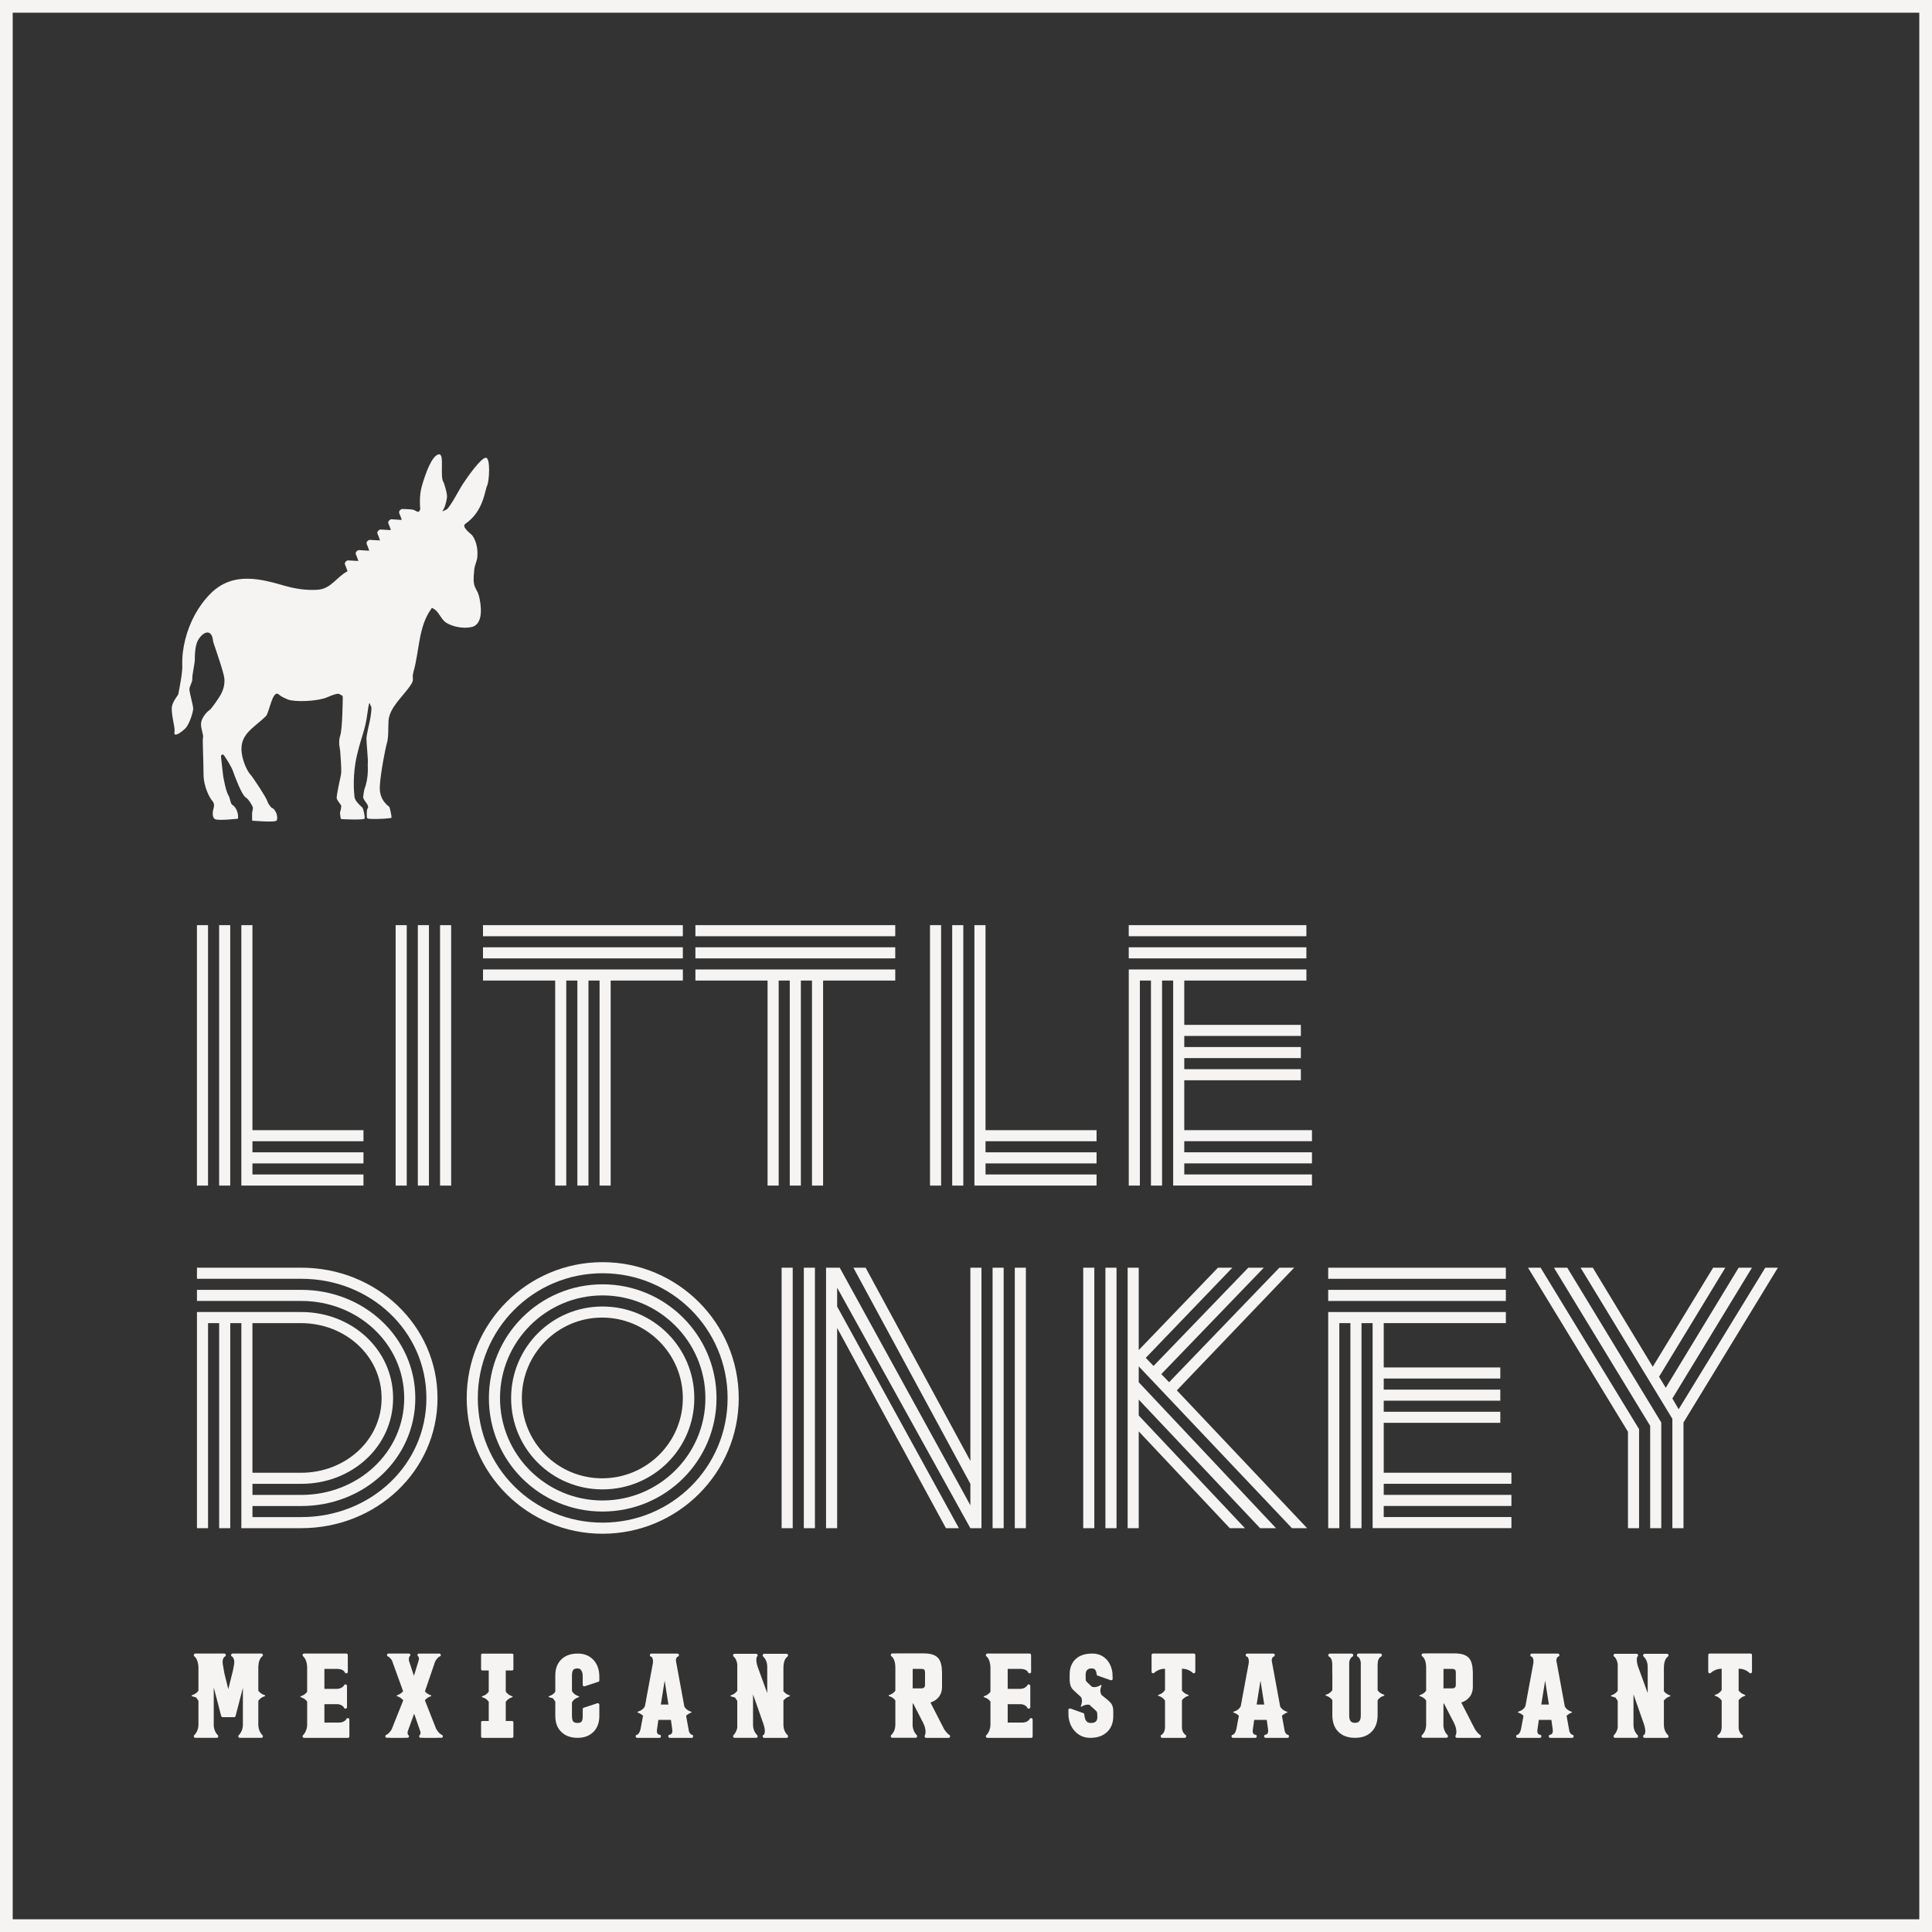 <?xml version="1.0" encoding="UTF-8"?> <svg xmlns="http://www.w3.org/2000/svg" xmlns:xlink="http://www.w3.org/1999/xlink" width="304px" height="304px" viewBox="0 0 304 304"><rect x="0" y="0" width="304" height="304" fill="#333333" stroke="none"/><!-- Generator: Sketch 53 (72520) - https://sketchapp.com --><title>Little Donkey Logo Reversed Setup_pc</title><desc>Created with Sketch.</desc><g id="Page-1" stroke="none" stroke-width="1" fill="none" fill-rule="evenodd"><g id="Little-Donkey" transform="translate(-926, -1407)"><g id="Little-Donkey-Logo-Reversed-Setup_pc" transform="translate(927, 1408)"><rect id="Rectangle" stroke="#F5F4F3" stroke-width="2" x="0" y="0" width="302" height="302"></rect><g id="Group" transform="translate(26, 70)" fill="#F5F4F3" fill-rule="nonzero"><g transform="translate(2.942, 73.83)"><g transform="translate(0.95, 0)" id="Shape"><path d="M0.095,0.742 L1.841,0.742 L1.841,41.723 L0.095,41.723 L0.095,0.742 Z M3.589,0.742 L5.336,0.742 L5.336,41.723 L3.589,41.723 L3.589,0.742 Z M7.084,0.742 L8.83,0.742 L8.83,33.002 L26.3,33.002 L26.3,34.743 L8.83,34.743 L8.83,36.487 L26.3,36.487 L26.3,38.232 L8.83,38.232 L8.83,39.973 L26.3,39.973 L26.3,41.718 L7.084,41.718 L7.084,0.742 L7.084,0.742 Z"></path><path d="M31.362,0.742 L33.108,0.742 L33.108,41.723 L31.362,41.723 L31.362,0.742 Z M34.856,0.742 L36.603,0.742 L36.603,41.723 L34.856,41.723 L34.856,0.742 Z M38.351,0.742 L40.097,0.742 L40.097,41.723 L38.351,41.723 L38.351,0.742 Z"></path><path d="M45.106,0.742 L76.552,0.742 L76.552,2.485 L45.106,2.485 L45.106,0.742 Z M45.106,4.227 L76.552,4.227 L76.552,5.972 L45.106,5.972 L45.106,4.227 Z M63.449,9.46 L61.703,9.46 L61.703,41.722 L59.957,41.722 L59.957,9.46 L58.211,9.46 L58.211,41.722 L56.466,41.722 L56.466,9.46 L45.11,9.46 L45.11,7.715 L76.556,7.715 L76.556,9.46 L65.196,9.46 L65.196,41.722 L63.449,41.722 L63.449,9.46 Z"></path><path d="M78.529,0.742 L109.975,0.742 L109.975,2.485 L78.529,2.485 L78.529,0.742 Z M78.529,4.227 L109.975,4.227 L109.975,5.972 L78.529,5.972 L78.529,4.227 Z M96.87,9.46 L95.124,9.46 L95.124,41.722 L93.378,41.722 L93.378,9.46 L91.633,9.46 L91.633,41.722 L89.887,41.722 L89.887,9.46 L78.531,9.46 L78.531,7.715 L109.977,7.715 L109.977,9.46 L98.621,9.46 L98.621,41.722 L96.874,41.722 L96.874,9.46 L96.87,9.46 Z"></path><path d="M115.444,0.742 L117.19,0.742 L117.19,41.723 L115.444,41.723 L115.444,0.742 Z M118.937,0.742 L120.685,0.742 L120.685,41.723 L118.937,41.723 L118.937,0.742 Z M122.433,0.742 L124.18,0.742 L124.18,33.002 L141.651,33.002 L141.651,34.743 L124.18,34.743 L124.18,36.487 L141.651,36.487 L141.651,38.232 L124.18,38.232 L124.18,39.973 L141.651,39.973 L141.651,41.718 L122.433,41.718 L122.433,0.742 Z"></path><path d="M146.715,0.742 L174.667,0.742 L174.667,2.485 L146.715,2.485 L146.715,0.742 Z M146.715,4.227 L174.667,4.227 L174.667,5.972 L146.715,5.972 L146.715,4.227 Z M153.705,9.46 L151.958,9.46 L151.958,41.722 L150.21,41.722 L150.21,9.46 L148.466,9.46 L148.466,41.722 L146.719,41.722 L146.719,7.715 L174.671,7.715 L174.671,9.46 L155.453,9.46 L155.453,16.435 L173.797,16.435 L173.797,18.175 L155.453,18.175 L155.453,19.92 L173.797,19.92 L173.797,21.661 L155.453,21.661 L155.453,23.406 L173.797,23.406 L173.797,25.151 L155.453,25.151 L155.453,32.998 L175.545,32.998 L175.545,34.739 L155.453,34.739 L155.453,36.483 L175.545,36.483 L175.545,38.228 L155.453,38.228 L155.453,39.969 L175.545,39.969 L175.545,41.714 L153.707,41.714 L153.707,9.46 L153.705,9.46 Z"></path><path d="M7.084,63.364 L5.338,63.364 L5.338,95.629 L3.591,95.629 L3.591,63.364 L1.845,63.364 L1.845,95.629 L0.099,95.629 L0.099,61.617 L16.521,61.617 C24.498,61.617 30.963,67.549 30.963,75.165 C30.963,82.781 24.498,88.65 16.521,88.65 L8.834,88.65 L8.834,90.395 L16.521,90.395 C25.43,90.395 32.709,83.71 32.709,75.163 C32.709,66.616 25.43,59.874 16.521,59.874 L0.099,59.874 L0.099,58.129 L16.521,58.129 C26.421,58.129 34.457,65.627 34.457,75.165 C34.457,84.702 26.421,92.142 16.521,92.142 L8.834,92.142 L8.834,93.883 L16.521,93.883 C27.412,93.883 36.202,85.686 36.202,75.163 C36.202,64.64 27.41,56.387 16.521,56.387 L0.099,56.387 L0.099,54.642 L16.521,54.642 C28.342,54.642 37.95,63.711 37.95,75.163 C37.95,86.614 28.342,95.627 16.521,95.627 L7.086,95.627 L7.086,63.364 L7.084,63.364 Z M8.83,63.364 L8.83,86.91 L16.459,86.91 C23.447,86.91 29.153,81.794 29.153,75.165 C29.153,68.536 23.445,63.364 16.459,63.364 L8.83,63.364 Z"></path><path d="M63.916,53.771 C75.737,53.771 85.347,63.365 85.347,75.167 C85.347,86.968 75.737,96.504 63.916,96.504 C52.095,96.504 42.545,86.968 42.545,75.167 C42.545,63.365 52.095,53.771 63.916,53.771 Z M63.916,94.757 C74.806,94.757 83.597,86.037 83.597,75.165 C83.597,64.292 74.804,55.516 63.916,55.516 C53.027,55.516 44.291,64.294 44.291,75.165 C44.291,86.035 53.025,94.757 63.916,94.757 Z M63.916,57.257 C73.816,57.257 81.851,65.283 81.851,75.165 C81.851,85.046 73.816,93.012 63.916,93.012 C54.016,93.012 46.036,85.046 46.036,75.165 C46.036,65.283 54.016,57.257 63.916,57.257 Z M63.916,91.269 C72.825,91.269 80.104,84.059 80.104,75.165 C80.104,66.27 72.825,59.004 63.916,59.004 C55.006,59.004 47.784,66.27 47.784,75.165 C47.784,84.059 55.006,91.269 63.916,91.269 Z M63.916,60.748 C71.895,60.748 78.358,67.199 78.358,75.165 C78.358,83.131 71.895,89.525 63.916,89.525 C55.936,89.525 49.532,83.131 49.532,75.165 C49.532,67.199 55.936,60.748 63.916,60.748 Z M63.857,87.782 C70.846,87.782 76.552,82.14 76.552,75.165 C76.552,68.19 70.844,62.491 63.857,62.491 C56.871,62.491 51.221,68.192 51.221,75.165 C51.221,82.138 56.869,87.782 63.857,87.782 Z"></path><path d="M92.096,54.644 L93.842,54.644 L93.842,95.631 L92.096,95.631 L92.096,54.644 Z M95.589,54.644 L97.337,54.644 L97.337,95.631 L95.589,95.631 L95.589,54.644 Z M100.832,64.119 L100.832,95.631 L99.086,95.631 L99.086,54.644 L101.241,54.644 L121.796,92.025 L121.796,88.652 L103.393,54.644 L105.314,54.644 L121.796,85.046 L121.796,54.644 L123.542,54.644 L123.542,95.631 L121.796,95.631 L100.832,57.784 L100.832,60.75 L119.992,95.631 L117.952,95.631 L100.832,64.119 Z M125.291,54.644 L127.035,54.644 L127.035,95.631 L125.291,95.631 L125.291,54.644 Z M128.785,54.644 L130.532,54.644 L130.532,95.631 L128.785,95.631 L128.785,54.644 Z"></path><path d="M139.553,54.644 L141.3,54.644 L141.3,95.631 L139.553,95.631 L139.553,54.644 Z M143.046,54.644 L144.794,54.644 L144.794,95.631 L143.046,95.631 L143.046,54.644 Z M154.285,73.943 L174.784,95.629 L172.396,95.629 L148.285,70.164 L148.285,72.664 L169.891,95.629 L167.387,95.629 L148.287,75.396 L148.287,77.896 L165.001,95.629 L162.613,95.629 L148.287,80.397 L148.287,95.629 L146.543,95.629 L146.543,54.642 L148.287,54.642 L148.287,67.605 L160.75,54.642 L163.02,54.642 L149.393,68.827 L150.617,70.105 L165.524,54.642 L167.973,54.642 L151.841,71.384 L153.065,72.662 L170.417,54.642 L172.746,54.642 L154.285,73.943 Z"></path><path d="M178.1,54.644 L206.053,54.644 L206.053,56.389 L178.1,56.389 L178.1,54.644 Z M178.1,58.131 L206.053,58.131 L206.053,59.876 L178.1,59.876 L178.1,58.131 Z M185.089,63.364 L183.341,63.364 L183.341,95.629 L181.594,95.629 L181.594,63.364 L179.85,63.364 L179.85,95.629 L178.102,95.629 L178.102,61.617 L206.055,61.617 L206.055,63.362 L186.837,63.362 L186.837,70.337 L205.181,70.337 L205.181,72.081 L186.837,72.081 L186.837,73.826 L205.181,73.826 L205.181,75.567 L186.837,75.567 L186.837,77.312 L205.181,77.312 L205.181,79.052 L186.837,79.052 L186.837,86.904 L206.929,86.904 L206.929,88.645 L186.837,88.645 L186.837,90.389 L206.929,90.389 L206.929,92.134 L186.837,92.134 L186.837,93.875 L206.929,93.875 L206.929,95.62 L185.091,95.62 L185.091,63.364 L185.089,63.364 Z"></path><path d="M225.267,80.455 L209.542,54.644 L211.524,54.644 L227.017,80.049 L227.017,95.631 L225.269,95.631 L225.269,80.455 L225.267,80.455 Z M228.761,79.525 L213.622,54.642 L215.716,54.642 L230.51,79 L230.51,95.629 L228.763,95.629 L228.763,79.525 L228.761,79.525 Z M232.254,75.223 L233.247,76.911 L246.874,54.644 L248.855,54.644 L234.004,79.002 L234.004,95.631 L232.256,95.631 L232.256,78.423 L217.815,54.646 L219.738,54.646 L229.169,70.228 L238.665,54.646 L240.584,54.646 L230.162,71.794 L231.211,73.539 L242.683,54.644 L244.778,54.644 L232.254,75.223 Z"></path></g><g transform="translate(0, 114.631)"><path d="M0.255,7.433 C0.216,7.422 0.199,7.394 0.199,7.357 C0.199,7.322 0.218,7.297 0.255,7.286 C0.693,7.15 1.036,6.911 1.283,6.565 L1.283,2.994 C1.283,2.44 1.18,1.97 0.977,1.589 C0.87,1.391 0.765,1.251 0.652,1.171 C0.559,1.095 0.532,1.004 0.569,0.893 C0.608,0.783 0.683,0.726 0.8,0.726 L3.414,0.726 L5.341,0.726 C5.469,0.726 5.549,0.79 5.58,0.921 C5.611,1.045 5.564,1.136 5.442,1.198 C5.362,1.243 5.284,1.327 5.21,1.461 C5.082,1.707 5.051,2.034 5.119,2.44 L5.341,3.695 C5.352,3.734 5.358,3.767 5.358,3.798 L5.358,3.81 L5.979,6.333 L6.73,3.316 L6.888,2.44 C6.954,2.034 6.921,1.704 6.785,1.449 C6.717,1.321 6.643,1.237 6.563,1.198 C6.444,1.138 6.399,1.047 6.425,0.921 C6.456,0.792 6.536,0.726 6.666,0.726 L8.591,0.726 L8.6,0.726 L11.165,0.726 C11.288,0.726 11.37,0.783 11.407,0.893 C11.446,1.012 11.413,1.101 11.313,1.171 C10.949,1.455 10.745,1.995 10.704,2.788 L10.704,6.563 C10.938,6.901 11.282,7.144 11.732,7.284 C11.769,7.295 11.786,7.322 11.786,7.355 C11.786,7.394 11.767,7.42 11.732,7.431 C11.292,7.567 10.951,7.81 10.704,8.16 L10.704,12.065 C10.745,12.665 10.951,13.155 11.313,13.534 C11.387,13.582 11.426,13.652 11.426,13.738 C11.426,13.905 11.343,13.989 11.175,13.989 L7.804,13.989 C7.694,13.989 7.616,13.936 7.573,13.829 C7.53,13.726 7.551,13.635 7.637,13.563 C8.065,13.108 8.277,12.551 8.277,11.89 L8.277,6.118 L7.127,10.546 C7.096,10.67 7.016,10.732 6.888,10.732 L5.099,10.732 C4.977,10.732 4.897,10.672 4.858,10.546 L3.69,6.042 L3.69,12.129 C3.745,12.702 3.947,13.173 4.294,13.534 C4.368,13.582 4.405,13.652 4.405,13.738 C4.405,13.905 4.321,13.989 4.155,13.989 L0.8,13.989 C0.689,13.989 0.611,13.936 0.569,13.829 C0.532,13.726 0.553,13.635 0.633,13.563 C1.067,13.108 1.283,12.551 1.283,11.89 L1.283,8.152 C1.042,7.806 0.919,7.635 0.919,7.635 C0.919,7.635 0.699,7.569 0.255,7.433 Z" id="Path"></path><path d="M17.378,7.589 C17.339,7.577 17.323,7.554 17.323,7.517 C17.323,7.48 17.341,7.456 17.378,7.441 C17.804,7.309 18.14,7.076 18.388,6.751 L18.388,2.994 C18.388,2.44 18.288,1.97 18.092,1.589 C17.981,1.391 17.874,1.251 17.769,1.171 C17.675,1.095 17.648,1.004 17.685,0.893 C17.722,0.783 17.8,0.726 17.917,0.726 L24.539,0.726 C24.699,0.726 24.781,0.81 24.781,0.977 L24.789,3.596 C24.789,3.728 24.722,3.808 24.586,3.835 C24.567,3.843 24.551,3.843 24.541,3.843 C24.434,3.843 24.36,3.794 24.32,3.695 C24.14,3.345 23.751,3.157 23.152,3.134 L21.103,3.134 L21.103,6.287 L23.103,6.287 C23.455,6.26 23.743,6.159 23.965,5.98 C24.082,5.889 24.156,5.805 24.187,5.733 C24.242,5.609 24.335,5.558 24.465,5.585 C24.594,5.617 24.66,5.7 24.66,5.832 L24.66,9.145 C24.66,9.281 24.596,9.361 24.465,9.384 C24.446,9.392 24.427,9.396 24.411,9.396 C24.304,9.396 24.23,9.347 24.189,9.248 C24.041,8.953 23.726,8.766 23.243,8.69 L21.103,8.69 L21.103,11.585 L23.512,11.585 C23.85,11.554 24.129,11.453 24.345,11.282 C24.458,11.187 24.528,11.103 24.559,11.031 C24.613,10.911 24.707,10.86 24.837,10.892 C24.966,10.919 25.032,10.998 25.032,11.134 L25.032,13.742 C25.032,13.909 24.952,13.992 24.79,13.992 L17.919,13.992 C17.806,13.992 17.728,13.94 17.687,13.833 C17.644,13.73 17.664,13.639 17.751,13.567 C17.845,13.479 17.952,13.332 18.076,13.122 C18.284,12.739 18.39,12.329 18.39,11.892 L18.39,8.284 C18.148,7.95 17.81,7.717 17.378,7.589 Z" id="Path"></path><path d="M39.274,1.171 C39.019,1.282 38.776,1.538 38.542,1.939 L36.921,6.675 C37.174,6.971 37.489,7.181 37.865,7.293 C37.902,7.309 37.919,7.332 37.919,7.369 C37.919,7.406 37.9,7.429 37.865,7.441 C37.495,7.556 37.176,7.763 36.911,8.07 L38.661,12.518 C38.92,13.007 39.223,13.338 39.57,13.52 C39.68,13.551 39.735,13.623 39.735,13.74 C39.735,13.899 39.659,13.979 39.505,13.979 L38.92,13.979 C38.879,13.987 38.863,13.99 38.875,13.99 L36.717,13.99 C36.691,13.99 36.668,13.987 36.643,13.979 L36.255,13.979 C36.137,13.979 36.059,13.926 36.024,13.816 C35.991,13.701 36.024,13.614 36.117,13.546 C36.129,13.546 36.15,13.511 36.181,13.443 C36.218,13.343 36.232,13.223 36.226,13.075 L35.226,10.188 L34.206,12.992 C34.175,13.279 34.21,13.47 34.309,13.553 C34.403,13.617 34.432,13.701 34.403,13.816 C34.369,13.926 34.294,13.979 34.171,13.979 L33.745,13.979 C33.719,13.987 33.696,13.99 33.671,13.99 L31.512,13.99 C31.524,13.99 31.509,13.987 31.468,13.979 L30.931,13.979 C30.802,13.979 30.724,13.915 30.699,13.785 C30.674,13.664 30.72,13.577 30.837,13.526 C31.133,13.39 31.415,13.105 31.682,12.665 L33.507,8.09 C33.254,7.775 32.929,7.556 32.534,7.433 C32.497,7.422 32.48,7.398 32.48,7.369 C32.48,7.328 32.499,7.297 32.534,7.286 C32.904,7.175 33.223,6.963 33.488,6.656 L31.719,1.772 C31.503,1.465 31.293,1.263 31.09,1.171 C30.977,1.115 30.936,1.031 30.962,0.913 C30.985,0.788 31.059,0.726 31.184,0.726 L34.397,0.726 C34.508,0.726 34.582,0.783 34.619,0.893 C34.65,1.004 34.615,1.092 34.515,1.152 L34.525,1.152 C34.5,1.152 34.471,1.2 34.432,1.299 C34.383,1.447 34.373,1.634 34.404,1.853 L35.191,4.233 L35.977,1.672 C35.985,1.389 35.936,1.214 35.839,1.146 C35.753,1.078 35.724,0.991 35.755,0.884 C35.798,0.781 35.874,0.728 35.977,0.728 L39.182,0.728 C39.305,0.728 39.383,0.788 39.414,0.915 C39.437,1.035 39.391,1.123 39.274,1.171 Z" id="Path"></path><path d="M49.637,3.392 L49.637,6.72 C49.878,7.066 50.221,7.309 50.665,7.453 C50.704,7.464 50.721,7.488 50.721,7.517 C50.721,7.558 50.702,7.585 50.665,7.589 C50.227,7.725 49.884,7.967 49.637,8.321 L49.637,11.335 L50.61,11.335 C50.764,11.335 50.842,11.414 50.842,11.566 L50.842,13.759 C50.842,13.915 50.764,13.99 50.61,13.99 L45.988,13.99 C45.834,13.99 45.756,13.915 45.756,13.759 L45.756,11.566 C45.756,11.414 45.834,11.335 45.988,11.335 L46.961,11.335 L46.961,8.309 C46.72,7.964 46.377,7.725 45.933,7.589 C45.895,7.577 45.877,7.554 45.877,7.517 C45.877,7.48 45.897,7.456 45.933,7.441 C46.379,7.309 46.72,7.066 46.961,6.72 L46.961,3.392 L45.988,3.392 C45.834,3.392 45.756,3.312 45.756,3.153 L45.756,0.967 C45.756,0.816 45.834,0.736 45.988,0.736 L50.61,0.736 C50.764,0.736 50.842,0.816 50.842,0.967 L50.842,3.153 C50.842,3.312 50.764,3.392 50.61,3.392 L49.637,3.392 L49.637,3.392 Z" id="Path"></path><path d="M56.433,7.581 C56.396,7.569 56.378,7.546 56.378,7.517 C56.378,7.478 56.398,7.456 56.433,7.441 C56.867,7.309 57.2,7.07 57.435,6.732 L57.435,4.159 C57.435,3.1 57.749,2.265 58.379,1.655 C59.008,1.037 59.868,0.728 60.954,0.728 C61.991,0.728 62.818,1.062 63.435,1.727 C64.052,2.387 64.364,3.271 64.364,4.383 L64.364,4.944 C64.364,5.059 64.311,5.131 64.206,5.168 L62.065,5.869 C61.985,5.896 61.911,5.885 61.843,5.842 C61.781,5.793 61.75,5.727 61.75,5.648 L61.75,4.323 C61.75,3.928 61.68,3.621 61.538,3.396 C61.396,3.176 61.201,3.066 60.954,3.066 C60.633,3.066 60.407,3.134 60.277,3.277 C60.129,3.437 60.055,3.744 60.055,4.2 L60.055,6.598 C60.242,6.996 60.602,7.282 61.139,7.449 C61.178,7.453 61.195,7.476 61.195,7.513 C61.195,7.55 61.176,7.573 61.139,7.585 C60.604,7.752 60.242,8.035 60.055,8.438 L60.055,10.509 C60.055,10.963 60.129,11.276 60.277,11.441 C60.405,11.573 60.633,11.643 60.954,11.643 C61.226,11.643 61.419,11.583 61.538,11.461 C61.68,11.305 61.75,11.028 61.75,10.625 L61.75,9.479 C61.75,9.361 61.802,9.285 61.908,9.248 L64.048,8.546 C64.128,8.519 64.202,8.535 64.27,8.585 C64.33,8.634 64.364,8.7 64.364,8.78 L64.364,10.563 C64.364,11.599 64.054,12.43 63.435,13.052 C62.816,13.674 61.991,13.985 60.954,13.985 C59.866,13.985 59.008,13.678 58.379,13.058 C57.749,12.448 57.435,11.616 57.435,10.561 L57.435,8.288 C57.2,7.946 57.081,7.779 57.081,7.779 C57.081,7.779 56.865,7.717 56.433,7.581 Z" id="Path"></path><path d="M70.334,13.99 C70.179,13.99 70.097,13.915 70.083,13.759 C70.077,13.604 70.148,13.52 70.295,13.501 C70.35,13.501 70.428,13.445 70.527,13.334 C70.694,13.139 70.811,12.848 70.879,12.454 C70.918,12.263 71.037,11.614 71.241,10.515 C70.988,10.272 70.714,10.109 70.418,10.021 C70.379,10.009 70.362,9.986 70.362,9.949 C70.362,9.912 70.381,9.889 70.418,9.873 C70.967,9.706 71.341,9.419 71.537,9.005 C71.551,8.937 71.572,8.822 71.601,8.663 C71.627,8.523 71.648,8.409 71.667,8.329 C71.704,8.102 71.734,7.923 71.759,7.795 L72.796,2.209 C72.827,1.843 72.79,1.571 72.685,1.385 C72.629,1.278 72.572,1.226 72.518,1.218 C72.37,1.187 72.302,1.097 72.316,0.948 C72.335,0.804 72.417,0.728 72.565,0.728 L76.642,0.728 C76.79,0.728 76.87,0.804 76.883,0.948 C76.895,1.095 76.829,1.187 76.681,1.218 C76.655,1.218 76.615,1.253 76.56,1.321 C76.474,1.432 76.422,1.591 76.402,1.803 L77.745,9.081 C77.967,9.464 78.327,9.73 78.822,9.885 C78.859,9.889 78.876,9.912 78.876,9.949 C78.876,9.99 78.857,10.017 78.822,10.021 C78.547,10.109 78.281,10.272 78.014,10.515 L78.467,12.992 C78.59,13.279 78.738,13.45 78.903,13.501 C79.051,13.513 79.125,13.592 79.125,13.74 C79.125,13.907 79.045,13.99 78.886,13.99 L75.466,13.99 C75.305,13.99 75.223,13.911 75.215,13.751 C75.215,13.588 75.293,13.505 75.447,13.501 C75.577,13.462 75.669,13.41 75.727,13.342 C75.838,13.202 75.873,12.976 75.838,12.677 C75.832,12.665 75.828,12.646 75.828,12.632 C75.828,12.613 75.828,12.601 75.828,12.594 L75.626,11.16 L73.653,11.16 L73.421,12.807 C73.407,13.054 73.448,13.237 73.542,13.353 C73.616,13.437 73.705,13.485 73.812,13.501 C73.972,13.501 74.052,13.581 74.052,13.74 C74.052,13.907 73.972,13.99 73.812,13.99 L70.334,13.99 L70.334,13.99 Z M74.641,4.981 L74.038,8.752 L75.233,8.752 L74.641,4.981 Z" id="Shape"></path><path d="M85.041,7.453 C85.01,7.441 84.997,7.414 84.997,7.377 C84.997,7.342 85.012,7.317 85.041,7.305 C85.487,7.169 85.828,6.926 86.069,6.572 L86.069,2.384 C85.97,1.81 85.783,1.42 85.505,1.21 C85.411,1.134 85.384,1.043 85.421,0.932 C85.458,0.818 85.536,0.765 85.653,0.765 L89.023,0.765 C89.142,0.765 89.218,0.818 89.255,0.921 C89.292,1.031 89.267,1.125 89.181,1.198 C89.142,1.198 89.109,1.309 89.078,1.525 C89.041,1.843 89.099,2.253 89.255,2.755 L90.783,6.944 L90.783,2.856 C90.783,2.15 90.567,1.597 90.135,1.191 C90.055,1.115 90.035,1.027 90.08,0.921 C90.121,0.818 90.201,0.765 90.31,0.765 L93.813,0.765 C93.931,0.765 94.007,0.818 94.044,0.932 C94.081,1.051 94.05,1.14 93.951,1.21 C93.536,1.529 93.33,2.133 93.33,3.021 L93.33,6.656 C93.585,6.963 93.908,7.181 94.303,7.305 C94.342,7.317 94.358,7.344 94.358,7.377 C94.358,7.416 94.34,7.441 94.303,7.453 C93.914,7.573 93.591,7.795 93.33,8.109 L93.33,11.9 C93.33,12.56 93.536,13.106 93.951,13.536 C94.025,13.584 94.062,13.656 94.062,13.751 C94.062,13.911 93.98,13.99 93.813,13.99 L90.31,13.99 C90.175,13.99 90.096,13.926 90.07,13.796 C90.037,13.668 90.086,13.573 90.208,13.518 C90.269,13.518 90.325,13.415 90.376,13.211 C90.45,12.904 90.397,12.471 90.218,11.917 C90.218,11.929 90.21,11.91 90.199,11.853 L88.548,7.144 L88.548,11.898 C88.548,12.559 88.755,13.105 89.169,13.534 C89.237,13.582 89.27,13.654 89.27,13.75 C89.27,13.909 89.191,13.989 89.031,13.989 L85.651,13.989 C85.538,13.989 85.464,13.936 85.429,13.829 C85.386,13.726 85.403,13.635 85.483,13.563 C85.779,13.248 85.974,12.862 86.067,12.405 L86.067,8.17 C85.832,7.824 85.715,7.649 85.715,7.649 C85.715,7.649 85.491,7.589 85.041,7.453 Z" id="Path"></path><path d="M118.652,12.685 C118.91,13.06 119.163,13.338 119.411,13.52 C119.51,13.561 119.558,13.635 119.558,13.74 C119.558,13.907 119.475,13.99 119.309,13.99 L115.787,13.99 C115.695,13.99 115.623,13.95 115.575,13.87 C115.532,13.783 115.532,13.703 115.575,13.619 C115.643,13.499 115.684,13.324 115.695,13.093 C115.707,12.646 115.577,12.149 115.306,11.605 L115.065,11.142 L113.749,8.593 L113.665,8.593 L113.656,12.125 C113.718,12.691 113.922,13.157 114.267,13.522 C114.335,13.571 114.37,13.641 114.37,13.734 C114.37,13.893 114.288,13.973 114.129,13.973 L110.47,13.973 C110.357,13.973 110.279,13.921 110.238,13.818 C110.195,13.711 110.215,13.619 110.303,13.547 C110.729,13.122 110.941,12.564 110.941,11.875 L110.941,8.1 C110.7,7.773 110.363,7.546 109.931,7.416 C109.9,7.404 109.884,7.377 109.884,7.344 C109.884,7.305 109.902,7.28 109.931,7.268 C110.357,7.14 110.694,6.907 110.941,6.574 L110.941,2.976 C110.941,2.088 110.735,1.48 110.322,1.154 C110.229,1.082 110.201,0.987 110.238,0.876 C110.275,0.765 110.353,0.709 110.47,0.709 L111.172,0.709 C111.209,0.705 111.221,0.701 111.209,0.701 L115.435,0.701 C116.528,0.701 117.287,0.959 117.713,1.474 C118.074,1.904 118.262,2.624 118.288,3.648 C118.295,3.747 118.295,4.416 118.288,5.648 L118.288,5.97 C118.288,6.604 118.109,7.144 117.752,7.587 C117.431,7.981 117.001,8.263 116.464,8.43 L117.957,11.333 L117.957,11.344 L118.652,12.685 Z M115.614,3.714 C115.614,3.512 115.575,3.369 115.501,3.289 C115.415,3.19 115.252,3.141 115.01,3.141 L113.675,3.141 L113.665,6.203 L115.008,6.203 C115.224,6.203 115.378,6.159 115.472,6.063 C115.563,5.98 115.61,5.832 115.61,5.618 L115.61,3.714 L115.614,3.714 Z" id="Shape"></path><path d="M124.891,7.589 C124.852,7.577 124.838,7.554 124.838,7.517 C124.838,7.48 124.854,7.456 124.891,7.441 C125.317,7.309 125.656,7.076 125.903,6.751 L125.903,2.994 C125.903,2.44 125.804,1.97 125.607,1.589 C125.496,1.391 125.385,1.251 125.282,1.171 C125.187,1.095 125.161,1.004 125.198,0.893 C125.233,0.783 125.313,0.726 125.43,0.726 L132.053,0.726 C132.212,0.726 132.296,0.81 132.296,0.977 L132.304,3.596 C132.304,3.728 132.236,3.808 132.099,3.835 C132.08,3.843 132.064,3.843 132.055,3.843 C131.948,3.843 131.876,3.794 131.835,3.695 C131.656,3.345 131.265,3.157 130.667,3.134 L128.618,3.134 L128.618,6.287 L130.616,6.287 C130.971,6.26 131.259,6.159 131.479,5.98 C131.597,5.889 131.669,5.805 131.702,5.733 C131.755,5.609 131.85,5.558 131.981,5.585 C132.109,5.617 132.175,5.7 132.175,5.832 L132.175,9.145 C132.175,9.281 132.111,9.361 131.981,9.384 C131.961,9.392 131.942,9.396 131.924,9.396 C131.817,9.396 131.745,9.347 131.704,9.248 C131.556,8.953 131.241,8.766 130.759,8.69 L128.618,8.69 L128.618,11.585 L131.027,11.585 C131.366,11.554 131.642,11.453 131.86,11.282 C131.971,11.187 132.043,11.103 132.072,11.031 C132.129,10.911 132.22,10.86 132.351,10.892 C132.479,10.919 132.545,10.998 132.545,11.134 L132.545,13.742 C132.545,13.909 132.465,13.992 132.306,13.992 L125.432,13.992 C125.317,13.992 125.241,13.94 125.2,13.833 C125.156,13.73 125.177,13.639 125.265,13.567 C125.356,13.479 125.463,13.332 125.59,13.122 C125.798,12.739 125.905,12.329 125.905,11.892 L125.905,8.284 C125.664,7.95 125.325,7.717 124.891,7.589 Z" id="Path"></path><path d="M138.366,4.066 C138.366,3.003 138.677,2.183 139.3,1.606 C139.919,1.018 140.795,0.726 141.924,0.726 C142.772,0.726 143.475,0.992 144.037,1.523 C144.6,2.047 144.95,2.772 145.094,3.705 C145.098,3.744 145.109,3.928 145.121,4.266 C145.125,4.49 145.129,4.604 145.129,4.612 C145.137,4.635 145.141,4.661 145.141,4.684 C145.141,4.851 145.053,4.931 144.882,4.923 C144.862,4.923 144.841,4.923 144.814,4.915 L142.776,4.202 C142.677,4.171 142.624,4.103 142.62,4 C142.613,3.924 142.601,3.849 142.581,3.769 C142.525,3.462 142.41,3.252 142.239,3.151 C142.12,3.083 141.951,3.052 141.729,3.067 C141.167,3.102 140.884,3.429 140.884,4.047 C140.884,4.552 140.888,4.851 140.896,4.942 C140.945,5.078 141.272,5.416 141.877,5.959 L141.885,5.959 C141.9,5.959 141.908,5.959 141.916,5.959 C142.342,6.077 142.79,5.982 143.265,5.675 C143.3,5.655 143.329,5.659 143.36,5.683 C143.383,5.71 143.391,5.735 143.379,5.766 C143.156,6.287 143.14,6.745 143.335,7.144 C143.338,7.159 143.338,7.171 143.335,7.183 L143.335,7.202 C143.593,7.41 143.866,7.635 144.156,7.866 C144.205,7.905 144.24,7.931 144.251,7.942 L144.362,8.034 C144.64,8.276 144.833,8.478 144.948,8.644 C145.119,8.921 145.215,9.269 145.232,9.691 C145.232,9.743 145.232,10.037 145.232,10.567 C145.232,11.622 144.909,12.454 144.259,13.064 C143.613,13.682 142.727,13.99 141.61,13.99 C140.69,13.99 139.915,13.676 139.285,13.046 C138.658,12.424 138.288,11.605 138.183,10.587 C138.179,10.546 138.175,10.32 138.175,9.922 C138.168,9.728 138.168,9.627 138.168,9.615 C138.16,9.528 138.195,9.464 138.267,9.411 C138.331,9.366 138.403,9.351 138.491,9.376 L140.52,10.097 C140.62,10.136 140.668,10.204 140.676,10.309 C140.684,10.388 140.688,10.452 140.696,10.503 C140.752,10.958 140.882,11.272 141.083,11.447 C141.231,11.579 141.445,11.649 141.721,11.649 C142.391,11.649 142.725,11.35 142.725,10.754 C142.725,10.48 142.722,10.32 142.714,10.272 C142.71,10.085 142.675,9.953 142.622,9.866 C142.578,9.79 142.478,9.691 142.326,9.559 C142.295,9.528 142.007,9.267 141.464,8.774 C141.05,8.721 140.639,8.822 140.232,9.081 C140.201,9.1 140.176,9.1 140.149,9.081 C140.118,9.054 140.11,9.024 140.129,8.986 C140.345,8.469 140.361,8.01 140.174,7.608 C140.17,7.608 140.166,7.604 140.166,7.589 C139.907,7.35 139.771,7.223 139.76,7.21 C139.652,7.099 139.501,6.963 139.304,6.796 C139.016,6.549 138.814,6.341 138.703,6.174 C138.528,5.904 138.424,5.56 138.387,5.142 C138.376,5.018 138.368,4.956 138.368,4.956 C138.368,4.956 138.366,4.659 138.366,4.066 Z" id="Path"></path><path d="M157.289,3.437 C156.913,3.229 156.514,3.118 156.088,3.114 C156.092,3.114 156.084,3.114 156.057,3.114 L156.037,3.114 L156.037,6.545 C156.28,6.872 156.615,7.099 157.041,7.229 C157.072,7.245 157.086,7.268 157.086,7.305 C157.086,7.342 157.071,7.365 157.041,7.377 C156.619,7.505 156.284,7.738 156.037,8.065 L156.037,12.475 C156.086,12.945 156.265,13.287 156.565,13.503 C156.664,13.544 156.712,13.621 156.712,13.734 C156.712,13.806 156.689,13.866 156.64,13.917 C156.592,13.967 156.53,13.992 156.465,13.992 L152.945,13.992 C152.816,13.992 152.736,13.928 152.705,13.798 C152.666,13.67 152.709,13.571 152.826,13.511 C153.141,13.312 153.32,12.965 153.373,12.456 L153.373,8.129 C153.141,7.771 152.795,7.519 152.324,7.369 C152.285,7.361 152.267,7.342 152.267,7.305 C152.267,7.26 152.287,7.237 152.324,7.229 C152.787,7.089 153.137,6.835 153.373,6.469 L153.373,3.114 C153.334,3.114 153.328,3.114 153.353,3.114 C152.908,3.118 152.499,3.229 152.118,3.437 C151.909,3.555 151.763,3.66 151.684,3.751 C151.635,3.808 151.577,3.835 151.508,3.835 C151.473,3.835 151.444,3.827 151.413,3.815 C151.31,3.775 151.257,3.695 151.257,3.584 L151.257,0.965 C151.257,0.806 151.341,0.726 151.508,0.726 L157.898,0.726 C158.061,0.726 158.141,0.806 158.141,0.965 L158.141,3.584 C158.141,3.695 158.088,3.775 157.981,3.815 C157.958,3.827 157.929,3.835 157.898,3.835 C157.826,3.835 157.765,3.808 157.723,3.751 C157.635,3.66 157.487,3.555 157.289,3.437 Z" id="Path"></path><path d="M164.088,13.99 C163.933,13.99 163.849,13.915 163.837,13.759 C163.83,13.604 163.902,13.52 164.049,13.501 C164.102,13.501 164.182,13.445 164.281,13.334 C164.448,13.139 164.563,12.848 164.631,12.454 C164.67,12.263 164.791,11.614 164.993,10.515 C164.742,10.272 164.468,10.109 164.172,10.021 C164.133,10.009 164.116,9.986 164.116,9.949 C164.116,9.912 164.135,9.889 164.172,9.873 C164.719,9.706 165.093,9.419 165.289,9.005 C165.305,8.937 165.324,8.822 165.353,8.663 C165.381,8.523 165.402,8.409 165.421,8.329 C165.457,8.102 165.486,7.923 165.513,7.795 L166.55,2.209 C166.581,1.843 166.542,1.571 166.439,1.385 C166.383,1.278 166.325,1.226 166.272,1.218 C166.124,1.187 166.056,1.097 166.068,0.948 C166.087,0.804 166.171,0.728 166.319,0.728 L170.394,0.728 C170.542,0.728 170.622,0.804 170.637,0.948 C170.649,1.095 170.581,1.187 170.433,1.218 C170.409,1.218 170.369,1.253 170.312,1.321 C170.228,1.432 170.176,1.591 170.156,1.803 L171.497,9.081 C171.721,9.464 172.079,9.73 172.574,9.885 C172.613,9.889 172.63,9.912 172.63,9.949 C172.63,9.99 172.611,10.017 172.574,10.021 C172.299,10.109 172.035,10.272 171.768,10.515 L172.219,12.992 C172.344,13.279 172.49,13.45 172.657,13.501 C172.805,13.513 172.877,13.592 172.877,13.74 C172.877,13.907 172.797,13.99 172.638,13.99 L169.22,13.99 C169.057,13.99 168.977,13.911 168.969,13.751 C168.969,13.588 169.045,13.505 169.201,13.501 C169.329,13.462 169.421,13.41 169.479,13.342 C169.59,13.202 169.627,12.976 169.59,12.677 C169.586,12.665 169.582,12.646 169.582,12.632 C169.582,12.613 169.582,12.601 169.582,12.594 L169.378,11.16 L167.405,11.16 L167.173,12.807 C167.161,13.054 167.2,13.237 167.294,13.353 C167.366,13.437 167.457,13.485 167.564,13.501 C167.724,13.501 167.804,13.581 167.804,13.74 C167.804,13.907 167.724,13.99 167.564,13.99 L164.088,13.99 L164.088,13.99 Z M168.395,4.981 L167.79,8.752 L168.987,8.752 L168.395,4.981 Z" id="Shape"></path><path d="M178.636,7.221 C178.636,7.221 178.655,7.214 178.692,7.202 C179.126,7.074 179.461,6.835 179.704,6.489 L179.704,3.837 C179.697,3.806 179.693,3.784 179.693,3.773 L179.693,2.479 C179.693,1.818 179.529,1.397 179.202,1.22 C179.083,1.152 179.043,1.053 179.074,0.924 C179.113,0.796 179.194,0.73 179.325,0.73 L182.731,0.73 C182.867,0.73 182.951,0.798 182.982,0.934 C183.013,1.066 182.966,1.165 182.845,1.218 C182.59,1.365 182.427,1.659 182.355,2.086 L182.355,10.484 C182.355,10.938 182.45,11.253 182.639,11.428 C182.779,11.556 182.993,11.622 183.27,11.622 C183.546,11.622 183.752,11.558 183.889,11.428 C184.079,11.253 184.177,10.938 184.177,10.484 L184.177,2.131 C184.112,1.657 183.957,1.354 183.702,1.216 C183.587,1.148 183.546,1.049 183.583,0.921 C183.614,0.792 183.694,0.726 183.822,0.726 L187.232,0.726 C187.372,0.726 187.46,0.794 187.491,0.93 C187.522,1.062 187.471,1.161 187.343,1.214 C186.997,1.412 186.825,1.832 186.825,2.473 L186.825,3.775 L186.825,3.786 L186.825,6.497 C187.057,6.835 187.399,7.074 187.843,7.206 C187.874,7.221 187.888,7.241 187.888,7.274 C187.888,7.315 187.872,7.342 187.843,7.354 C187.401,7.486 187.065,7.721 186.825,8.067 L186.825,10.396 C186.825,11.519 186.51,12.399 185.879,13.033 C185.249,13.666 184.379,13.985 183.268,13.985 C182.151,13.985 181.277,13.666 180.644,13.033 C180.012,12.399 179.702,11.519 179.702,10.396 L179.702,8.059 C179.467,7.717 179.128,7.482 178.69,7.346 C178.651,7.334 178.634,7.311 178.634,7.282 C178.636,7.243 178.636,7.221 178.636,7.221 Z" id="Path"></path><path d="M202.173,12.685 C202.432,13.06 202.686,13.338 202.934,13.52 C203.033,13.561 203.082,13.635 203.082,13.74 C203.082,13.907 202.998,13.99 202.83,13.99 L199.31,13.99 C199.218,13.99 199.146,13.95 199.098,13.87 C199.053,13.783 199.053,13.703 199.098,13.619 C199.166,13.499 199.205,13.324 199.218,13.093 C199.23,12.646 199.1,12.149 198.827,11.605 L198.588,11.142 L197.272,8.593 L197.189,8.593 L197.177,12.125 C197.241,12.691 197.444,13.157 197.788,13.522 C197.856,13.571 197.891,13.641 197.891,13.734 C197.891,13.893 197.811,13.973 197.652,13.973 L193.991,13.973 C193.88,13.973 193.8,13.921 193.759,13.818 C193.719,13.711 193.736,13.619 193.824,13.547 C194.25,13.122 194.462,12.564 194.462,11.875 L194.462,8.1 C194.223,7.773 193.884,7.546 193.454,7.416 C193.423,7.404 193.405,7.377 193.405,7.344 C193.405,7.305 193.425,7.28 193.454,7.268 C193.88,7.14 194.215,6.907 194.462,6.574 L194.462,2.976 C194.462,2.088 194.258,1.48 193.843,1.154 C193.752,1.082 193.722,0.987 193.759,0.876 C193.796,0.765 193.874,0.709 193.991,0.709 L194.694,0.709 C194.733,0.705 194.742,0.701 194.733,0.701 L198.956,0.701 C200.049,0.701 200.81,0.959 201.237,1.474 C201.595,1.904 201.783,2.624 201.811,3.648 C201.818,3.747 201.818,4.416 201.811,5.648 L201.811,5.97 C201.811,6.604 201.632,7.144 201.275,7.587 C200.952,7.981 200.522,8.263 199.987,8.43 L201.478,11.333 L201.478,11.344 L202.173,12.685 Z M199.135,3.714 C199.135,3.512 199.096,3.369 199.02,3.289 C198.936,3.19 198.773,3.141 198.529,3.141 L197.194,3.141 L197.187,6.203 L198.528,6.203 C198.744,6.203 198.899,6.159 198.991,6.063 C199.082,5.98 199.131,5.832 199.131,5.618 L199.131,3.714 L199.135,3.714 Z" id="Shape"></path><path d="M208.877,13.99 C208.721,13.99 208.638,13.915 208.626,13.759 C208.618,13.604 208.69,13.52 208.838,13.501 C208.891,13.501 208.971,13.445 209.07,13.334 C209.237,13.139 209.352,12.848 209.42,12.454 C209.459,12.263 209.58,11.614 209.782,10.515 C209.531,10.272 209.257,10.109 208.961,10.021 C208.922,10.009 208.904,9.986 208.904,9.949 C208.904,9.912 208.924,9.889 208.961,9.873 C209.508,9.706 209.881,9.419 210.078,9.005 C210.094,8.937 210.113,8.822 210.142,8.663 C210.169,8.523 210.191,8.409 210.21,8.329 C210.245,8.102 210.275,7.923 210.302,7.795 L211.339,2.209 C211.37,1.843 211.331,1.571 211.228,1.385 C211.172,1.278 211.113,1.226 211.061,1.218 C210.913,1.187 210.845,1.097 210.856,0.948 C210.876,0.804 210.96,0.728 211.107,0.728 L215.183,0.728 C215.331,0.728 215.41,0.804 215.426,0.948 C215.438,1.095 215.37,1.187 215.222,1.218 C215.198,1.218 215.157,1.253 215.101,1.321 C215.017,1.432 214.965,1.591 214.945,1.803 L216.286,9.081 C216.51,9.464 216.868,9.73 217.362,9.885 C217.401,9.889 217.419,9.912 217.419,9.949 C217.419,9.99 217.399,10.017 217.362,10.021 C217.088,10.109 216.823,10.272 216.557,10.515 L217.008,12.992 C217.133,13.279 217.279,13.45 217.446,13.501 C217.594,13.513 217.666,13.592 217.666,13.74 C217.666,13.907 217.586,13.99 217.427,13.99 L214.009,13.99 C213.846,13.99 213.766,13.911 213.758,13.751 C213.758,13.588 213.834,13.505 213.99,13.501 C214.118,13.462 214.21,13.41 214.268,13.342 C214.379,13.202 214.416,12.976 214.379,12.677 C214.375,12.665 214.371,12.646 214.371,12.632 C214.371,12.613 214.371,12.601 214.371,12.594 L214.167,11.16 L212.193,11.16 L211.962,12.807 C211.95,13.054 211.989,13.237 212.082,13.353 C212.154,13.437 212.246,13.485 212.353,13.501 C212.513,13.501 212.592,13.581 212.592,13.74 C212.592,13.907 212.513,13.99 212.353,13.99 L208.877,13.99 L208.877,13.99 Z M213.184,4.981 L212.579,8.752 L213.776,8.752 L213.184,4.981 Z" id="Shape"></path><path d="M223.582,7.453 C223.551,7.441 223.538,7.414 223.538,7.377 C223.538,7.342 223.553,7.317 223.582,7.305 C224.028,7.169 224.369,6.926 224.608,6.572 L224.608,2.384 C224.509,1.81 224.324,1.42 224.045,1.21 C223.95,1.134 223.925,1.043 223.962,0.932 C223.997,0.818 224.077,0.765 224.193,0.765 L227.564,0.765 C227.683,0.765 227.759,0.818 227.796,0.921 C227.831,1.031 227.807,1.125 227.72,1.198 C227.681,1.198 227.648,1.309 227.617,1.525 C227.582,1.843 227.64,2.253 227.796,2.755 L229.323,6.944 L229.323,2.856 C229.323,2.15 229.107,1.597 228.673,1.191 C228.594,1.115 228.574,1.027 228.621,0.921 C228.662,0.818 228.74,0.765 228.849,0.765 L232.354,0.765 C232.472,0.765 232.548,0.818 232.585,0.932 C232.62,1.051 232.589,1.14 232.49,1.21 C232.075,1.529 231.871,2.133 231.871,3.021 L231.871,6.656 C232.126,6.963 232.449,7.181 232.844,7.305 C232.883,7.317 232.897,7.344 232.897,7.377 C232.897,7.416 232.881,7.441 232.844,7.453 C232.453,7.573 232.13,7.795 231.871,8.109 L231.871,11.9 C231.871,12.56 232.075,13.106 232.49,13.536 C232.566,13.584 232.601,13.656 232.601,13.751 C232.601,13.911 232.521,13.99 232.354,13.99 L228.849,13.99 C228.716,13.99 228.636,13.926 228.609,13.796 C228.578,13.668 228.625,13.573 228.749,13.518 C228.81,13.518 228.864,13.415 228.917,13.211 C228.989,12.904 228.936,12.471 228.757,11.917 C228.757,11.929 228.749,11.91 228.738,11.853 L227.087,7.144 L227.087,11.898 C227.087,12.559 227.296,13.105 227.71,13.534 C227.778,13.582 227.809,13.654 227.809,13.75 C227.809,13.909 227.73,13.989 227.57,13.989 L224.191,13.989 C224.077,13.989 224.005,13.936 223.968,13.829 C223.927,13.726 223.944,13.635 224.024,13.563 C224.32,13.248 224.515,12.862 224.606,12.405 L224.606,8.17 C224.37,7.824 224.256,7.649 224.256,7.649 C224.256,7.649 224.032,7.589 223.582,7.453 Z" id="Path"></path><path d="M244.885,3.437 C244.509,3.229 244.11,3.118 243.684,3.114 C243.688,3.114 243.68,3.114 243.653,3.114 L243.634,3.114 L243.634,6.545 C243.877,6.872 244.212,7.099 244.638,7.229 C244.669,7.245 244.683,7.268 244.683,7.305 C244.683,7.342 244.667,7.365 244.638,7.377 C244.215,7.505 243.881,7.738 243.634,8.065 L243.634,12.475 C243.682,12.945 243.861,13.287 244.161,13.503 C244.26,13.544 244.309,13.621 244.309,13.734 C244.309,13.806 244.285,13.866 244.237,13.917 C244.188,13.967 244.126,13.992 244.062,13.992 L240.537,13.992 C240.409,13.992 240.329,13.928 240.298,13.798 C240.259,13.67 240.302,13.571 240.418,13.511 C240.734,13.312 240.913,12.965 240.965,12.456 L240.965,8.129 C240.734,7.771 240.387,7.519 239.916,7.369 C239.877,7.361 239.86,7.342 239.86,7.305 C239.86,7.26 239.879,7.237 239.916,7.229 C240.38,7.089 240.73,6.835 240.965,6.469 L240.965,3.114 C240.926,3.114 240.921,3.114 240.946,3.114 C240.5,3.118 240.092,3.229 239.71,3.437 C239.502,3.555 239.356,3.66 239.276,3.751 C239.227,3.808 239.169,3.835 239.101,3.835 C239.066,3.835 239.037,3.827 239.006,3.815 C238.902,3.775 238.85,3.695 238.85,3.584 L238.85,0.965 C238.85,0.806 238.934,0.726 239.101,0.726 L245.49,0.726 C245.654,0.726 245.733,0.806 245.733,0.965 L245.733,3.584 C245.733,3.695 245.681,3.775 245.574,3.815 C245.55,3.827 245.521,3.835 245.49,3.835 C245.418,3.835 245.358,3.808 245.315,3.751 C245.231,3.66 245.081,3.555 244.885,3.437 Z" id="Path"></path></g></g><path d="M27.678,18.89 C25.95,19.778 25.125,21.63 23.033,21.793 C21.34,21.923 19.543,21.665 17.914,21.204 C14.318,20.188 9.715,18.754 6.08,22.448 C4.171,24.389 2.851,26.889 2.168,29.545 C1.822,30.896 1.631,32.308 1.685,33.715 C1.732,34.859 1.265,37.074 1.061,38.209 C1.02,38.417 0.278,39.196 0.068,40.095 C-0.144,40.989 0.481,43.28 0.471,43.839 C0.465,44.395 0.36,44.541 0.611,44.587 C0.852,44.62 1.403,44.323 2.108,43.67 C2.806,43.016 3.394,41.036 3.4,40.509 C3.402,39.988 2.767,37.857 2.806,37.408 C2.849,36.903 3.279,36.347 3.26,35.836 C3.233,35.063 3.661,33.46 3.661,32.681 C3.661,32.413 3.655,32.143 3.674,31.883 C3.772,30.781 3.867,29.915 4.616,29.102 C5.459,28.195 6.348,28.323 6.5,29.716 C6.529,29.967 6.611,30.198 6.695,30.437 C6.85,30.882 6.996,31.327 7.144,31.774 C7.46,32.734 7.79,33.697 8.061,34.679 C8.162,35.052 8.273,35.432 8.308,35.819 C8.429,37.152 7.773,38.259 7.561,38.59 C7.351,38.918 6.274,40.564 5.93,40.762 C5.585,40.966 4.694,41.947 4.638,42.8 C4.573,43.653 5.062,44.71 4.945,45.009 C4.834,45.298 5.027,48.821 5.027,50.834 C5.027,52.841 6.062,54.661 6.391,54.994 C6.71,55.324 6.73,55.827 6.607,56.188 C6.477,56.558 6.313,57.624 6.843,57.896 C7.374,58.172 10.451,57.824 10.451,57.824 C10.451,57.824 10.443,57.733 10.457,57.624 C10.536,56.791 9.966,55.825 9.606,55.683 C9.246,55.547 9.219,54.523 8.925,54.117 C8.637,53.713 8.166,51.716 8.061,50.643 C8.034,50.296 7.769,48.203 7.769,47.978 C7.769,47.758 8.102,47.706 8.102,47.706 C8.359,47.931 9.427,49.623 9.678,50.389 C9.937,51.154 11.027,54.053 11.636,54.451 C12.245,54.842 12.767,55.938 12.784,56.019 C12.815,56.109 12.757,56.583 12.699,56.719 C12.636,56.855 12.677,58.131 12.677,58.131 C12.677,58.131 16.192,58.438 16.499,58.131 C16.805,57.84 16.536,56.359 15.707,56.082 C15.707,56.082 15.18,55.522 15.05,55.025 C14.923,54.537 12.815,51.312 12.372,50.834 C11.926,50.348 11.264,48.982 11.056,47.624 C10.577,44.519 12.893,43.62 14.847,41.671 C15.382,41.139 15.892,37.305 16.918,38.316 C16.937,38.335 17.264,38.646 18.259,39.054 C19.296,39.485 22.918,39.396 24.51,38.704 C26.104,38.02 26.328,38.139 26.493,38.271 C26.658,38.401 26.952,38.372 26.935,38.735 C26.919,39.099 26.9,43.628 26.53,44.743 C26.16,45.86 26.547,46.991 26.536,47.239 C26.52,47.498 26.81,50.13 26.647,50.925 C26.479,51.72 25.903,54.296 25.985,54.632 C26.065,54.964 26.565,55.512 26.668,55.722 C26.771,55.932 26.538,56.732 26.509,56.798 C26.479,56.868 26.577,57.772 26.647,57.857 C26.713,57.929 30.193,58.034 30.35,57.824 C30.504,57.611 30.144,56.251 30.056,56.115 C29.969,55.98 28.861,55.164 28.778,54.374 C28.696,53.587 28.441,50.923 29.177,47.803 C29.91,44.686 30.446,43.991 30.808,41.282 C31.173,38.564 31.173,40.012 31.378,40.134 C31.584,40.26 31.257,42.104 31.224,42.287 C31.197,42.46 30.671,44.615 30.66,45.184 C30.642,45.761 30.95,48.687 30.878,49.068 C30.813,49.447 31.101,51.201 30.331,53.21 C30.331,53.21 30.119,54.313 30.144,54.492 C30.173,54.679 30.547,55.244 30.695,55.423 C30.845,55.602 30.987,55.971 30.891,56.126 C30.79,56.284 30.714,56.42 30.714,56.882 C30.714,57.346 30.666,57.725 30.856,57.795 C31.049,57.861 31.859,57.869 32.147,57.869 C32.44,57.869 34.579,57.801 34.608,57.653 C34.64,57.512 34.365,56.074 34.241,55.946 C34.118,55.825 32.664,54.925 32.76,52.79 C32.855,50.645 33.715,46.445 33.83,46.112 C34.188,45.017 34.06,43.563 34.132,42.429 C34.266,40.363 36.344,38.642 37.518,36.948 C38.361,35.739 37.683,36.035 38.086,34.614 C38.989,31.422 38.837,27.645 40.807,24.882 C41.037,24.56 40.834,24.579 41.255,24.809 C42.064,25.244 42.409,26.47 43.175,26.965 C44.265,27.659 45.976,27.95 47.227,27.659 C49.123,27.22 48.741,24.195 48.342,22.695 C48.152,22.001 47.685,21.511 47.576,20.812 C47.465,20.103 47.566,19.357 47.622,18.648 C47.685,17.944 48.047,17.315 48.111,16.615 C48.204,15.473 48,14.241 47.342,13.287 C47.14,12.99 45.515,11.919 46.233,11.418 C49.105,9.425 49.277,6.164 49.641,5.436 C49.999,4.711 50.193,1.115 49.479,1.027 C48.763,0.932 46.591,3.992 45.826,5.162 C45.069,6.345 43.715,9.063 43.133,9.242 C42.551,9.425 42.457,9.699 42.823,9.067 C43.179,8.44 43.335,7.239 43.335,7.239 C43.391,6.557 42.823,4.94 42.823,4.94 C42.103,4.033 43.059,0.188 41.98,0.501 C40.933,0.79 39.993,3.382 39.382,5.463 C38.89,7.159 39.131,9.067 39.131,9.067 C39.131,9.067 39.038,9.53 38.793,9.53 C38.542,9.53 38.37,9.279 37.923,9.19 C37.463,9.108 36.259,9.089 36.259,9.089 C36.259,9.089 35.615,9.304 35.844,9.817 C36.08,10.326 36.212,10.812 36.212,10.812 L34.55,10.705 C34.55,10.705 33.902,10.921 34.134,11.43 C34.369,11.943 34.499,12.417 34.499,12.417 L32.837,12.316 C32.837,12.316 32.191,12.533 32.423,13.048 C32.655,13.557 32.789,14.039 32.789,14.039 L31.138,13.946 C31.138,13.946 30.492,14.158 30.728,14.669 C30.957,15.181 31.094,15.657 31.094,15.657 L29.43,15.556 C29.43,15.556 28.784,15.776 29.019,16.287 C29.249,16.796 29.385,17.27 29.385,17.27 L27.723,17.173 C27.723,17.173 27.079,17.387 27.31,17.896 C27.54,18.413 27.678,18.89 27.678,18.89 Z" id="Path"></path></g></g></g></g></svg> 